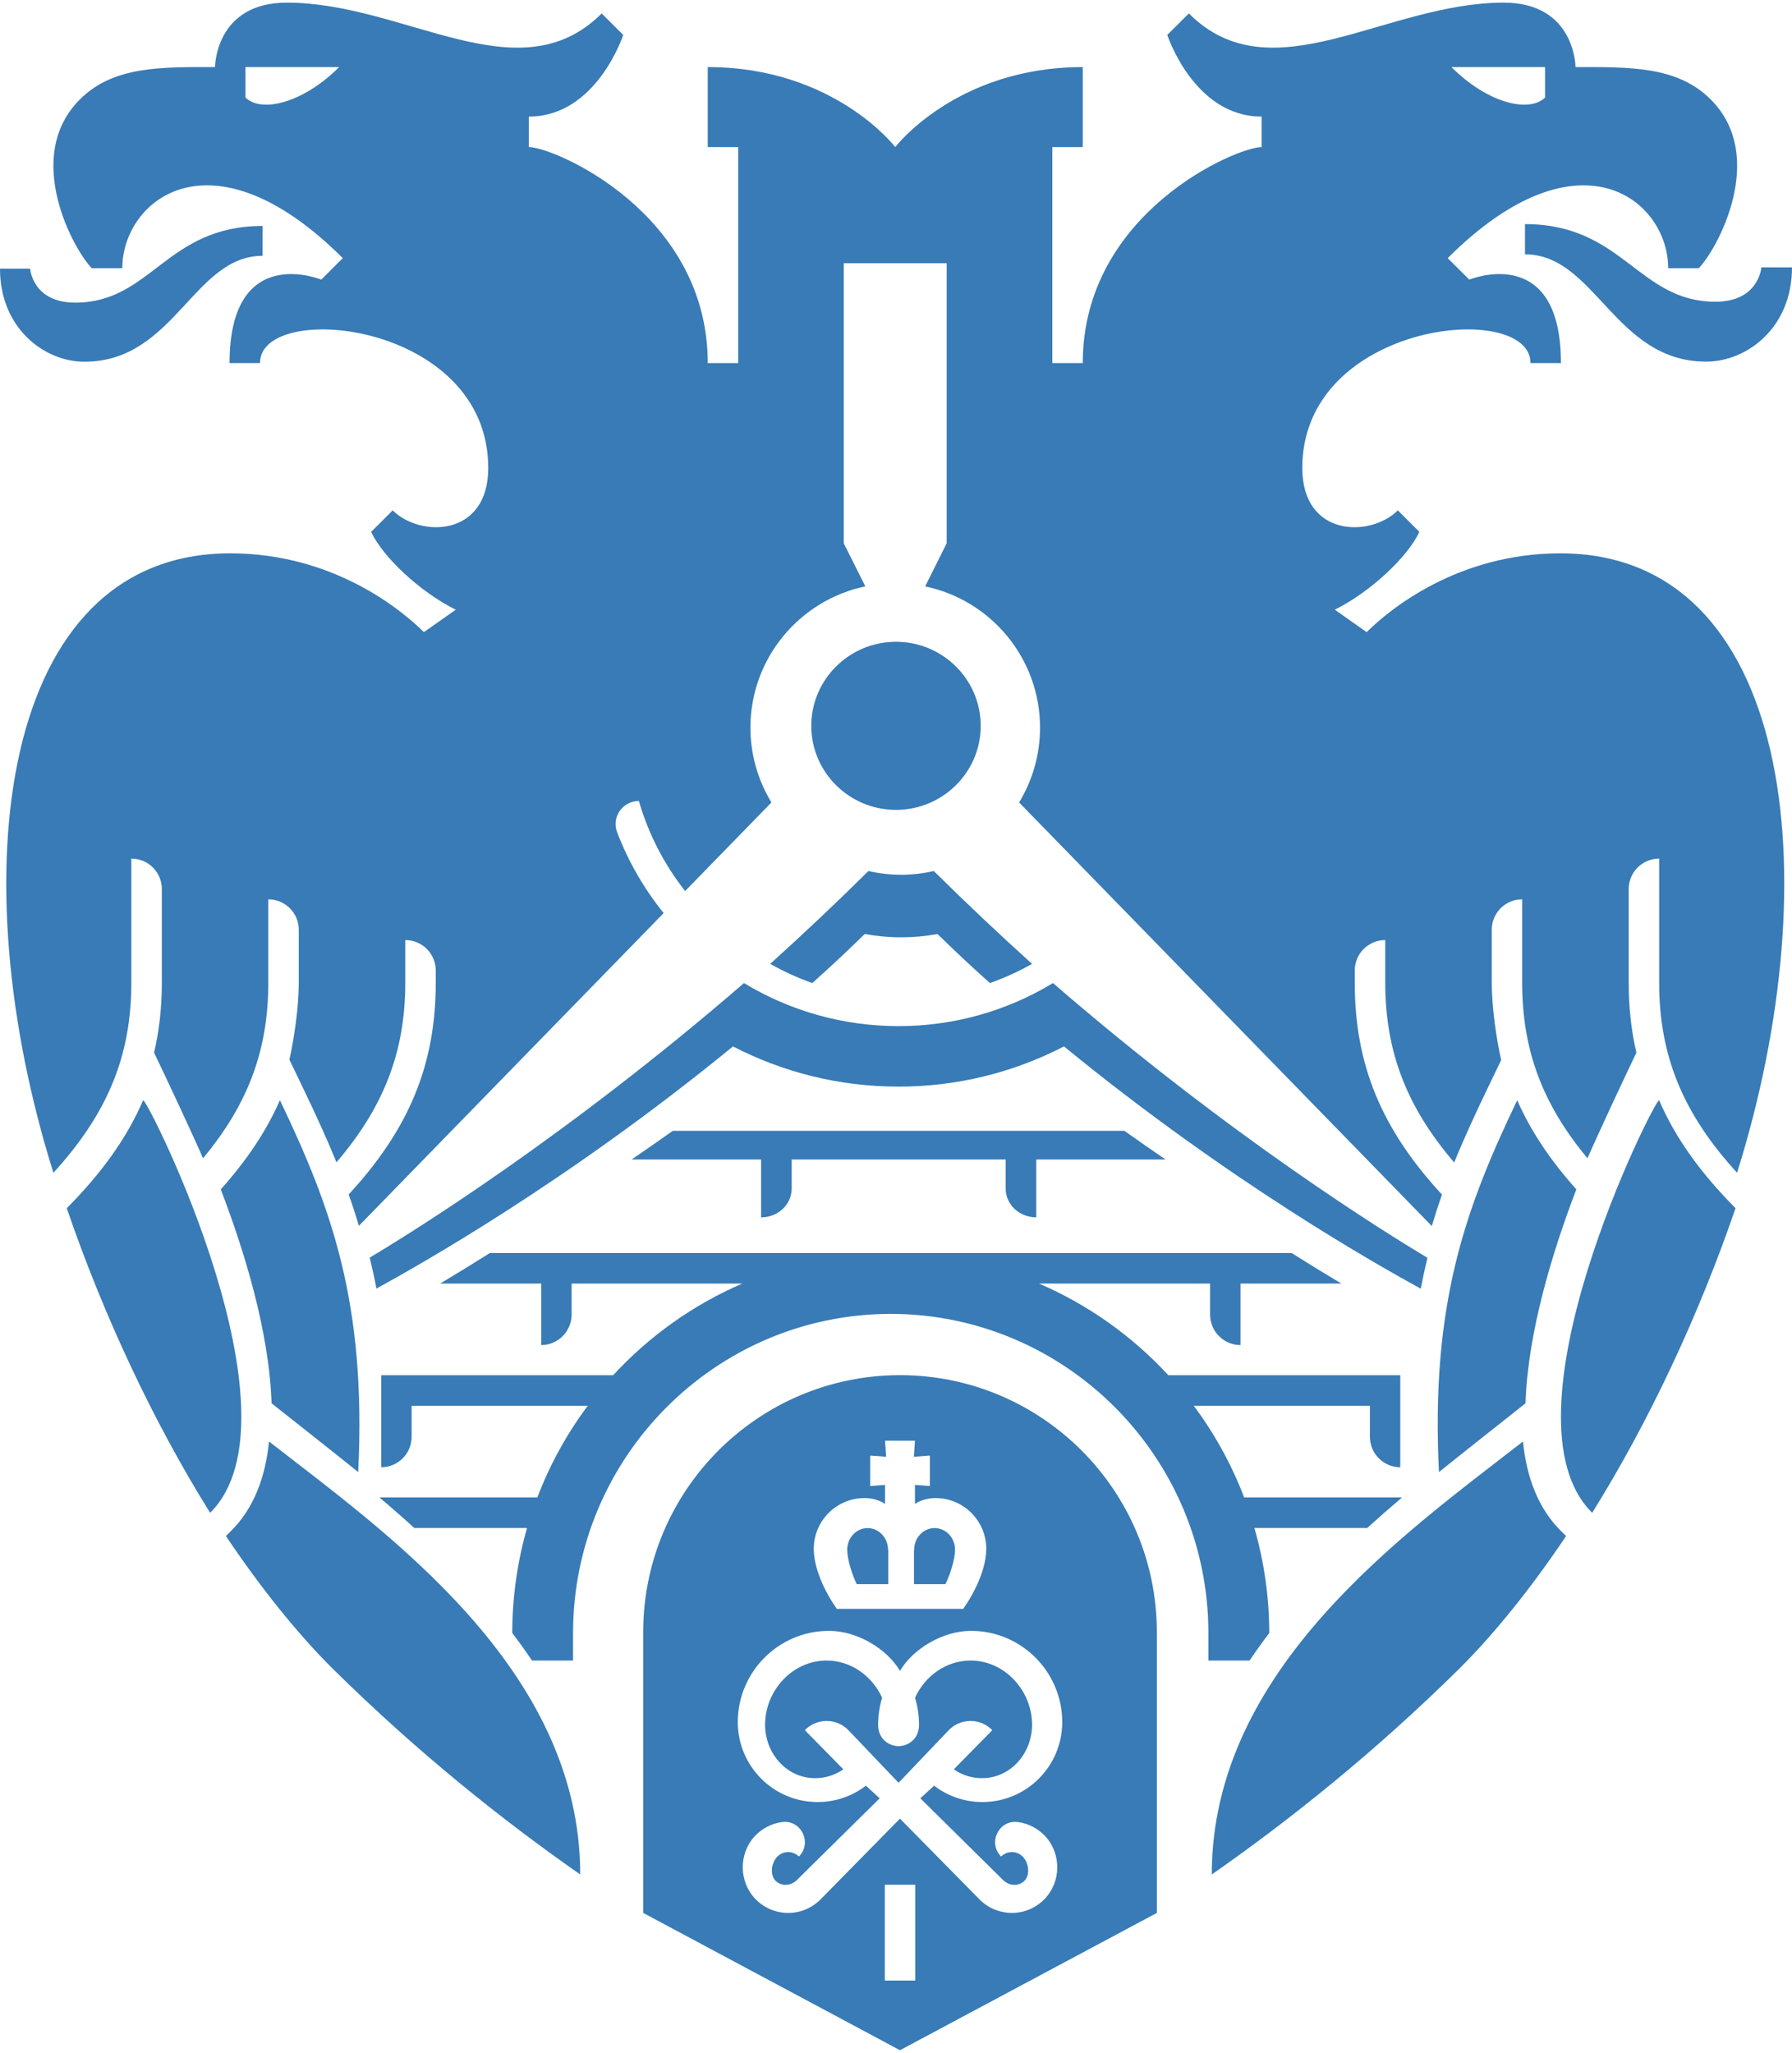 <svg width="55" height="63" viewBox="0 0 55 63" fill="none" xmlns="http://www.w3.org/2000/svg">
<g clip-path="url(#clip0_544_21355)">
<path fill-rule="evenodd" clip-rule="evenodd" d="M30.456 53.1L29.275 54.301C29.53 54.481 29.836 54.576 30.149 54.573C31.041 54.57 31.712 53.768 31.675 52.861C31.635 51.834 30.804 50.963 29.788 50.963C29.037 50.963 28.389 51.439 28.084 52.104C28.163 52.366 28.207 52.648 28.207 52.938C28.207 53.362 27.89 53.583 27.579 53.592C27.268 53.583 26.951 53.362 26.951 52.938C26.951 52.648 26.995 52.366 27.074 52.104C26.768 51.439 26.121 50.963 25.37 50.963C24.354 50.963 23.523 51.834 23.483 52.861C23.446 53.768 24.116 54.57 25.009 54.573C25.322 54.576 25.628 54.481 25.883 54.301L24.702 53.1C24.788 53.01 24.892 52.939 25.007 52.891C25.122 52.842 25.245 52.817 25.37 52.817C25.495 52.817 25.619 52.842 25.734 52.891C25.849 52.939 25.952 53.01 26.039 53.1L27.579 54.715L29.119 53.1C29.206 53.01 29.309 52.939 29.424 52.891C29.539 52.842 29.663 52.817 29.787 52.817C29.912 52.817 30.036 52.842 30.151 52.891C30.265 52.939 30.369 53.01 30.456 53.1ZM29.312 47.561C29.312 47.194 29.03 46.898 28.684 46.898C28.339 46.898 28.057 47.194 28.057 47.562H28.052V48.618H29.017C29.149 48.355 29.312 47.867 29.312 47.562" fill="#387BB6"/>
<path fill-rule="evenodd" clip-rule="evenodd" d="M30.79 57.702C30.947 57.859 31.195 57.897 31.382 57.773C31.638 57.605 31.589 57.182 31.387 56.978C31.343 56.935 31.292 56.901 31.235 56.877C31.178 56.854 31.117 56.842 31.056 56.842C30.995 56.842 30.934 56.854 30.877 56.877C30.821 56.901 30.769 56.935 30.726 56.978C30.307 56.559 30.657 55.84 31.244 55.92C31.567 55.964 31.863 56.119 32.083 56.357C32.58 56.896 32.571 57.755 32.059 58.284C31.929 58.418 31.773 58.525 31.601 58.598C31.428 58.671 31.243 58.709 31.055 58.709C30.696 58.709 30.339 58.571 30.067 58.298L27.622 55.815L25.18 58.298C25.05 58.428 24.897 58.532 24.727 58.602C24.557 58.673 24.375 58.709 24.191 58.709C24.003 58.709 23.818 58.671 23.645 58.598C23.473 58.525 23.317 58.418 23.187 58.284C22.676 57.755 22.665 56.896 23.163 56.357C23.382 56.119 23.679 55.964 24.001 55.92C24.589 55.84 24.939 56.559 24.52 56.978C24.477 56.935 24.426 56.901 24.369 56.877C24.313 56.854 24.252 56.842 24.191 56.842C24.13 56.842 24.069 56.854 24.012 56.877C23.956 56.901 23.904 56.935 23.861 56.978C23.658 57.182 23.609 57.605 23.864 57.773C24.051 57.897 24.3 57.859 24.456 57.702L26.999 55.191L26.576 54.804C26.152 55.131 25.63 55.307 25.093 55.306C23.742 55.306 22.644 54.207 22.644 52.854C22.644 51.31 23.899 50.052 25.442 50.052C26.319 50.052 27.232 50.614 27.622 51.281C28.014 50.614 28.926 50.052 29.804 50.052C31.347 50.052 32.602 51.31 32.602 52.854C32.602 54.207 31.504 55.306 30.152 55.306C29.616 55.307 29.094 55.13 28.67 54.804L28.247 55.191L30.79 57.703V57.702ZM27.157 60.784H28.09V57.844H27.157V60.784V60.784ZM26.532 45.976C26.93 45.976 27.164 46.158 27.164 46.158V45.572L26.707 45.607V44.673L27.197 44.708L27.164 44.216H28.082L28.049 44.708L28.539 44.673V45.607L28.082 45.572V46.158C28.082 46.158 28.316 45.977 28.714 45.977C29.573 45.977 30.27 46.675 30.27 47.534C30.27 48.276 29.76 49.077 29.702 49.166L29.564 49.377H25.682L25.544 49.166C25.485 49.077 24.976 48.276 24.976 47.534C24.976 46.675 25.674 45.977 26.532 45.977V45.976ZM27.622 42.204C23.272 42.207 19.741 45.739 19.741 50.095V58.709L27.622 62.923L35.506 58.709V50.095C35.506 45.739 31.974 42.207 27.622 42.204H27.622Z" fill="#387BB6"/>
<path fill-rule="evenodd" clip-rule="evenodd" d="M27.264 48.618V47.561H27.255C27.255 47.198 26.976 46.898 26.629 46.898C26.282 46.898 26.003 47.198 26.003 47.561C26.003 47.868 26.163 48.354 26.295 48.618H27.264ZM48.867 46.429C50.599 43.653 52.132 40.392 53.267 37.081C52.182 35.986 51.412 34.91 50.922 33.767C50.759 33.767 45.898 43.497 48.867 46.429H48.867ZM46.742 44.241C43.174 47.023 37.192 51.196 37.192 57.529C39.572 55.868 42.18 53.787 44.775 51.227C45.871 50.143 47.047 48.667 48.066 47.142L47.912 46.99C47.205 46.292 46.853 45.329 46.743 44.241H46.742ZM46.805 6.878V7.806C48.962 7.806 49.557 11.099 52.366 11.099C53.606 11.099 55 10.07 55 8.206H54.06C54.06 8.206 53.987 9.26 52.652 9.26C50.274 9.26 49.818 6.878 46.805 6.878ZM30.1 22.277C30.1 20.853 28.933 19.697 27.5 19.697C26.066 19.697 24.9 20.853 24.9 22.277C24.9 23.7 26.066 24.856 27.5 24.856C28.933 24.856 30.1 23.7 30.1 22.277ZM4.393 33.767C3.903 34.909 3.135 35.986 2.049 37.081C3.183 40.392 4.716 43.652 6.449 46.429C9.417 43.496 4.555 33.767 4.393 33.767Z" fill="#387BB6"/>
<path fill-rule="evenodd" clip-rule="evenodd" d="M8.257 44.241C8.146 45.329 7.794 46.292 7.087 46.99L6.934 47.142C7.953 48.667 9.128 50.143 10.225 51.227C12.819 53.787 15.428 55.868 17.808 57.529C17.808 51.196 11.827 47.023 8.257 44.241V44.241ZM24.931 30.171C25.479 29.681 26.015 29.18 26.54 28.666C26.903 28.731 27.277 28.767 27.657 28.767C28.032 28.767 28.405 28.733 28.774 28.666C29.299 29.18 29.835 29.681 30.382 30.171C30.83 30.012 31.263 29.815 31.676 29.582C30.648 28.655 29.643 27.705 28.66 26.732C28.339 26.807 28 26.847 27.657 26.847C27.314 26.847 26.976 26.807 26.654 26.732C25.672 27.705 24.666 28.655 23.639 29.582C24.052 29.815 24.484 30.012 24.931 30.171ZM2.59 11.102C5.353 11.102 5.938 7.851 8.06 7.851V6.935C5.096 6.935 4.647 9.288 2.309 9.288C0.997 9.288 0.924 8.246 0.924 8.246H-0C-0 10.084 1.371 11.102 2.59 11.102ZM48.381 36.502C47.576 35.603 46.977 34.706 46.567 33.767L46.555 33.791C44.982 37.076 43.908 40.012 44.164 45.179C44.65 44.785 46.821 43.068 46.821 43.068C46.892 40.879 47.654 38.399 48.381 36.503V36.502ZM10.994 45.179C11.249 40.012 10.175 37.076 8.602 33.789L8.59 33.767C8.179 34.706 7.58 35.603 6.776 36.503C7.503 38.401 8.264 40.877 8.335 43.068C8.335 43.068 10.508 44.783 10.994 45.179Z" fill="#387BB6"/>
<path fill-rule="evenodd" clip-rule="evenodd" d="M7.534 2.992V2.059H10.409C9.275 3.189 8.007 3.464 7.534 2.992ZM47.421 2.059V2.992C46.948 3.464 45.68 3.189 44.547 2.059H47.421ZM47.89 16.982C44.733 16.982 42.638 18.712 41.945 19.401L40.968 18.712C42.051 18.175 43.203 17.1 43.563 16.323L42.902 15.664C42.064 16.499 39.97 16.491 39.97 14.362C39.97 9.866 46.974 9.192 46.974 11.143H47.908C47.908 7.424 45.095 8.582 45.095 8.582L44.433 7.922C48.474 3.891 51.2 6.144 51.2 8.233H52.136C52.689 7.679 54.27 4.813 52.503 3.05C51.48 2.028 50.022 2.057 48.356 2.059C48.356 2.059 48.349 0.081 46.153 0.081C42.514 0.081 39.034 2.955 36.489 0.413C36.256 0.645 35.826 1.072 35.826 1.072C35.826 1.072 36.642 3.578 38.722 3.578V4.514C37.955 4.514 33.232 6.524 33.232 11.143H32.298V4.514H33.232V2.059C29.351 2.059 27.477 4.514 27.477 4.514C27.477 4.514 25.602 2.059 21.722 2.059V4.514H22.657V11.143H21.722C21.722 6.524 16.998 4.514 16.232 4.514V3.578C18.312 3.578 19.128 1.072 19.128 1.072C19.128 1.072 18.698 0.645 18.467 0.413C15.918 2.955 12.441 0.081 8.801 0.081C6.605 0.081 6.599 2.059 6.599 2.059C4.931 2.057 3.476 2.028 2.453 3.05C0.685 4.813 2.266 7.679 2.819 8.233H3.754C3.754 6.144 6.48 3.891 10.52 7.922L9.86 8.582C9.86 8.582 7.046 7.424 7.046 11.143H7.979C7.979 9.192 14.985 9.866 14.985 14.362C14.985 16.491 12.891 16.499 12.053 15.664C12.053 15.664 11.711 16.002 11.391 16.323C11.751 17.1 12.902 18.175 13.987 18.712L13.01 19.401C12.318 18.712 10.222 16.982 7.065 16.982C-0.029 16.982 -1.234 26.836 1.639 35.993C3.308 34.17 4.031 32.392 4.031 30.157V26.351C4.548 26.351 4.967 26.768 4.967 27.285V30.157C4.967 30.917 4.888 31.627 4.729 32.307C5.081 33.036 5.923 34.836 6.231 35.548C7.624 33.877 8.235 32.209 8.235 30.157V27.601C8.751 27.601 9.17 28.019 9.17 28.534V30.157C9.17 30.895 9.034 31.837 8.883 32.523L9.31 33.412C9.67 34.161 10.014 34.904 10.328 35.672C11.793 33.959 12.439 32.261 12.439 30.157V28.851C12.956 28.851 13.374 29.269 13.374 29.786V30.157C13.374 32.663 12.565 34.639 10.701 36.66C10.815 36.977 10.92 37.298 11.015 37.622L20.369 28.023C19.764 27.274 19.281 26.436 18.939 25.538C18.764 25.076 19.112 24.582 19.608 24.582C19.898 25.586 20.38 26.524 21.028 27.347L23.677 24.628C23.255 23.936 23.032 23.142 23.032 22.332C23.032 20.201 24.547 18.416 26.559 17.996L25.897 16.675V8.079H29.055V16.675L28.395 17.997C30.407 18.416 31.921 20.201 31.921 22.332C31.921 23.142 31.699 23.936 31.278 24.628L43.945 37.628C44.041 37.304 44.145 36.983 44.258 36.665C42.392 34.644 41.58 32.666 41.58 30.157V29.786C41.58 29.269 41.998 28.851 42.516 28.851V30.157C42.516 32.262 43.163 33.962 44.632 35.678C44.946 34.907 45.291 34.162 45.652 33.412L46.073 32.535C45.921 31.848 45.785 30.898 45.785 30.157V28.534C45.785 28.019 46.202 27.601 46.718 27.601V30.157C46.718 32.209 47.33 33.877 48.723 35.548C49.032 34.836 49.873 33.036 50.224 32.307C50.066 31.627 49.988 30.917 49.988 30.157V27.285C49.988 26.769 50.406 26.351 50.923 26.351V30.157C50.923 32.392 51.646 34.17 53.314 35.993C56.189 26.836 54.984 16.982 47.89 16.982Z" fill="#387BB6"/>
<path fill-rule="evenodd" clip-rule="evenodd" d="M11.347 38.597C11.421 38.904 11.492 39.221 11.554 39.547C12.849 38.835 17.413 36.277 22.497 32.115C24.015 32.903 25.747 33.349 27.578 33.349C29.346 33.351 31.089 32.927 32.656 32.115C37.747 36.286 42.317 38.843 43.606 39.551C43.666 39.233 43.735 38.916 43.811 38.602C42.547 37.847 37.775 34.895 32.318 30.171C30.891 31.037 29.25 31.494 27.578 31.492C25.904 31.494 24.262 31.037 22.834 30.171C17.384 34.885 12.622 37.837 11.347 38.597Z" fill="#387BB6"/>
<path fill-rule="evenodd" clip-rule="evenodd" d="M31.805 37.362V35.586H35.774C35.349 35.297 34.927 35.003 34.508 34.705H20.651C20.232 35.003 19.809 35.297 19.384 35.586H23.359V37.362C23.878 37.362 24.298 36.968 24.298 36.479V35.586H30.866V36.479C30.866 36.968 31.287 37.362 31.805 37.362ZM43.023 45.966V45.958H38.186C37.803 44.954 37.282 44.007 36.639 43.145H42.045V44.093C42.045 44.611 42.463 45.031 42.977 45.031V42.206H35.858C34.754 41.01 33.404 40.044 31.888 39.393H37.14V40.343C37.14 40.86 37.558 41.281 38.073 41.281V39.393H41.168C40.656 39.087 40.147 38.775 39.643 38.456H15.035C14.531 38.774 14.023 39.086 13.511 39.393H16.612V41.281C17.126 41.281 17.544 40.86 17.544 40.343V39.393H22.784C21.272 40.044 19.922 41.01 18.819 42.206H11.7V45.031C12.217 45.031 12.634 44.611 12.634 44.093V43.145H18.039C17.395 44.007 16.874 44.953 16.492 45.958H11.663L11.662 45.972C12.019 46.273 12.37 46.581 12.715 46.895H16.176C15.876 47.944 15.723 49.028 15.722 50.118C15.932 50.394 16.133 50.675 16.327 50.963H17.588V50.122C17.588 44.724 21.963 40.329 27.338 40.324C32.717 40.329 37.088 44.724 37.088 50.122V50.963H38.352C38.545 50.677 38.746 50.394 38.956 50.119C38.955 49.029 38.802 47.944 38.5 46.895H41.962C42.316 46.574 42.671 46.263 43.023 45.966Z" fill="#387BB6"/>
</g>
<defs>
<clipPath id="clip0_544_21355">
<rect width="55" height="63" fill="white"/>
</clipPath>
</defs>
</svg>
